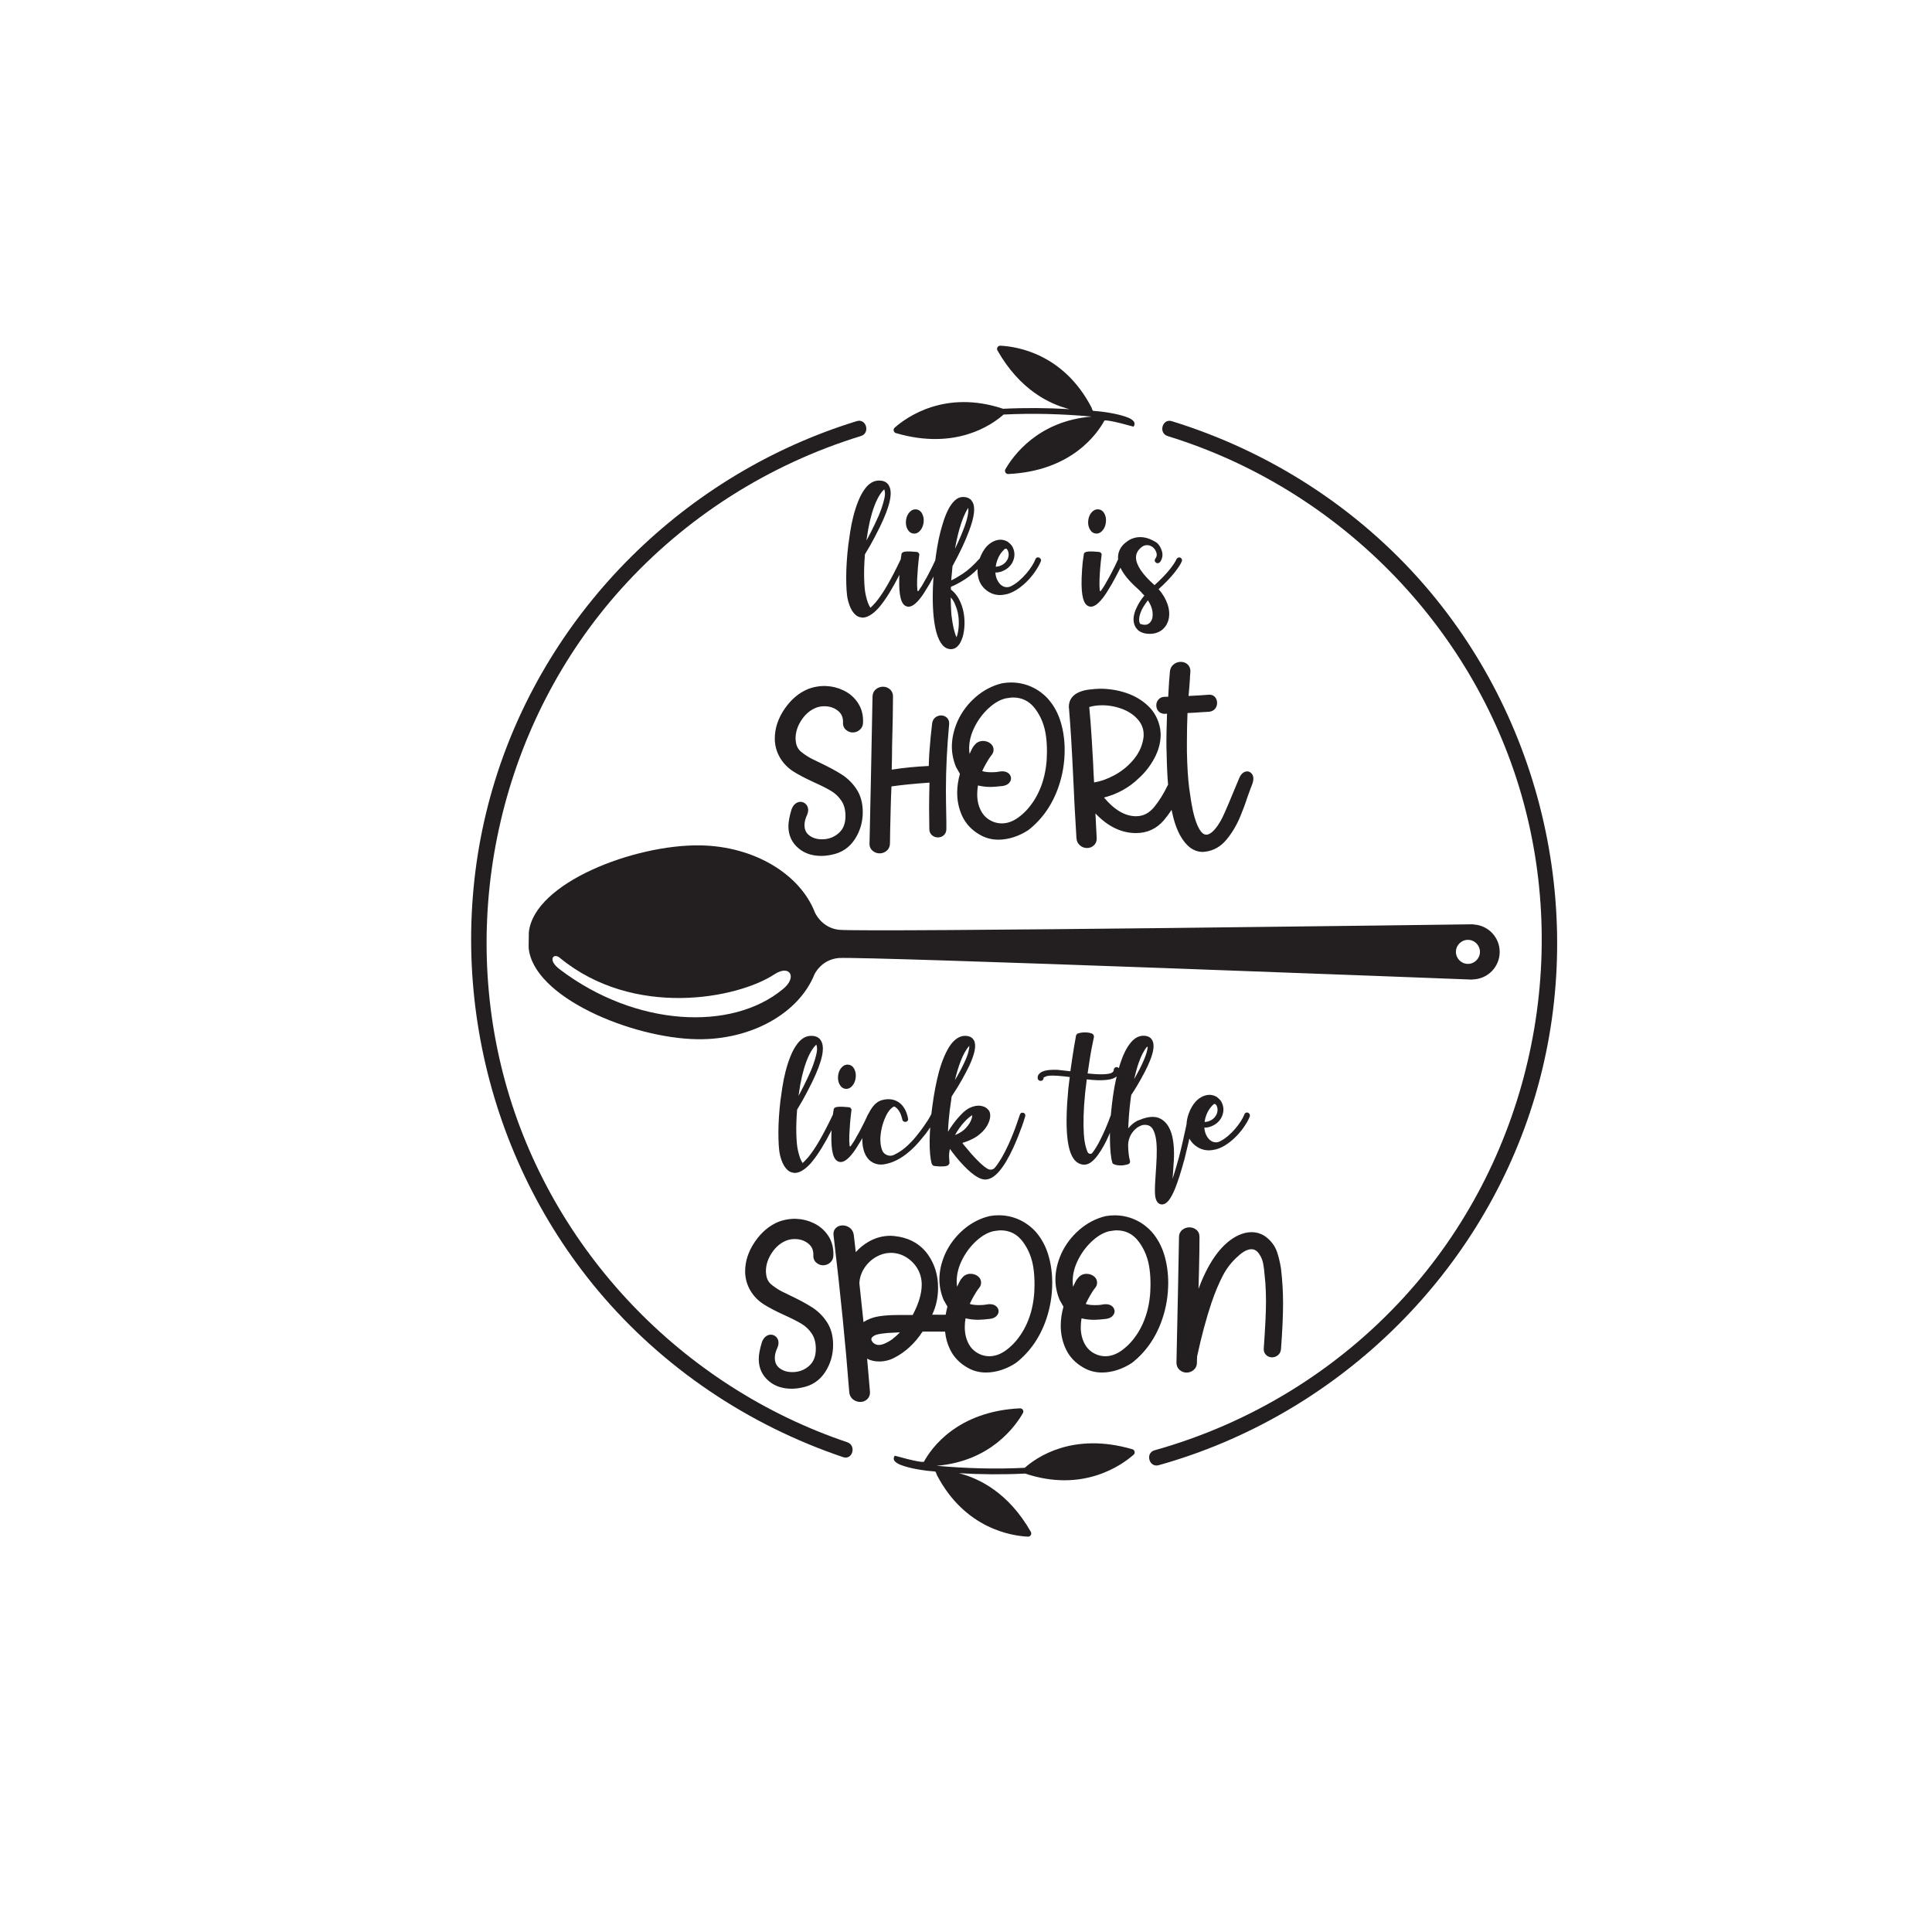 <?xml version="1.0" encoding="utf-8"?>
<!-- Generator: Adobe Illustrator 21.0.0, SVG Export Plug-In . SVG Version: 6.00 Build 0)  -->
<svg version="1.1" id="Calque_1" xmlns="http://www.w3.org/2000/svg" xmlns:xlink="http://www.w3.org/1999/xlink" x="0px" y="0px"
	 viewBox="0 0 600 600" style="enable-background:new 0 0 600 600;" xml:space="preserve">
<style type="text/css">
	.st0{fill:#231F20;}
</style>
<path class="st0" d="M257.25,383.83c1.14,1.75,1.66,3.8,1.56,6.09c0,0.87-0.36,1.65-1.03,2.22c-1.24,1.05-3.02,1.1-4.28-0.02
	c-0.66-0.59-0.98-1.39-0.9-2.33c0.04-1.53-0.48-2.73-1.59-3.6c-1.19-0.94-2.56-1.39-4.21-1.39c-0.92,0-1.76,0.15-2.5,0.43
	c-1.8,0.69-3.34,1.97-4.57,3.81c-1.24,1.85-1.87,3.79-1.87,5.77c0,0.14,0.02,0.49,0.13,1.29c0.2,1.22,0.75,2.18,1.7,2.93
	c1.08,0.86,2.18,1.57,3.26,2.11c1.13,0.56,1.86,0.92,2.16,1.05c2.97,1.41,5.35,2.69,7.12,3.83c1.85,1.19,3.41,2.75,4.62,4.62
	c1.25,1.92,1.88,4.29,1.88,7.05c0,3.09-0.84,5.93-2.49,8.45c-1.7,2.58-4.09,4.18-7.12,4.76c-1.13,0.25-2.24,0.38-3.26,0.38
	c-2.8,0-5.16-0.77-7-2.3c-2.14-1.76-3.22-4.09-3.22-6.92c0-1.35,0.32-3.06,0.97-5.22c0.27-0.74,0.63-1.29,1.09-1.69
	c1.09-0.94,2.46-0.84,3.36,0.05c0.47,0.47,0.72,1.11,0.72,1.85c0,0.41-0.09,0.85-0.28,1.35c-0.59,1.23-0.87,2.31-0.87,3.29
	c0,1.4,0.48,2.45,1.47,3.21c1.07,0.82,2.37,1.22,3.97,1.22c2.01,0,3.7-0.62,5.17-1.9c1.43-1.24,2.12-2.98,2.12-5.32
	c0-1.89-0.41-3.47-1.23-4.7c-0.84-1.27-1.9-2.3-3.15-3.05c-1.34-0.81-3.18-1.74-5.47-2.77c-2.66-1.21-4.8-2.34-6.39-3.36
	c-1.67-1.08-3.04-2.48-4.06-4.18c-1.1-1.88-1.65-3.9-1.65-6.02c0-3.15,1.02-6.23,3.03-9.18c2.01-2.94,4.47-5.02,7.31-6.19
	c3.72-1.4,7.64-1.2,10.97,0.42C254.61,380.78,256.13,382.11,257.25,383.83z M325.56,389.73c0.81,2.7,1.22,5.61,1.22,8.65
	c0,3.9-0.62,7.69-1.84,11.26c-1.91,5.64-5.08,10.22-9.41,13.61c-1.42,0.95-2.92,1.67-4.52,2.2c-1.62,0.53-3.24,0.8-4.81,0.8
	c-2.18,0-4.18-0.56-5.96-1.65c-2.34-1.37-4.09-3.23-5.2-5.53c-0.83-1.71-1.34-3.56-1.54-5.52c-1.29-0.02-2.82-0.02-4.6-0.02h-2.38
	c-2.37,3.62-5.31,6.35-8.74,8.11c-1.46,0.78-3.06,1.18-4.75,1.18c-1.39,0-2.64-0.29-3.74-0.87l0.17,1.92
	c0.29,3.53,0.52,6.28,0.71,8.28c0.09,1.24-0.41,1.98-0.85,2.39c-0.6,0.56-1.32,0.84-2.15,0.84c-0.85,0-1.61-0.27-2.27-0.79
	c-0.69-0.55-1.09-1.34-1.16-2.28c-1.09-14.27-2.72-30.61-4.86-48.56c-0.17-1.21,0.27-1.96,0.68-2.36c0.54-0.54,1.27-0.83,2.1-0.83
	c0.84,0,1.59,0.25,2.24,0.74c0.69,0.52,1.11,1.26,1.25,2.19c0.25,2.23,0.45,4.01,0.62,5.36c1.12-1.24,2.41-2.3,3.85-3.15
	c2.17-1.28,4.52-1.92,6.98-1.92c0.58,0,1.45,0.1,2.67,0.3c3.84,0.72,6.85,2.6,8.95,5.59c2.06,2.95,3.11,6.37,3.11,10.19
	c0,3.07-0.61,5.9-1.83,8.43h0.68c1.34,0,2.51,0.01,3.51,0.02c0.14-0.83,0.32-1.68,0.55-2.53l-1.21-2.12
	c-0.85-2.11-1.29-4.23-1.29-6.31c0-2.61,0.61-5.29,1.8-7.98c1.3-2.84,3.19-5.35,5.62-7.46c2.45-2.12,5.21-3.55,8.22-4.26
	c0.97-0.16,1.87-0.24,2.73-0.24c2.23,0,4.36,0.45,6.34,1.34c1.98,0.89,3.72,2.16,5.19,3.78
	C323.43,384.58,324.74,386.99,325.56,389.73z M299.62,412.18c0,2.05,0.46,3.88,1.36,5.43c0.89,1.52,2.19,2.57,3.98,3.21
	c0.73,0.24,1.52,0.37,2.31,0.37c1.73,0,3.45-0.62,5.13-1.84c1.75-1.28,3.28-2.89,4.55-4.79c2.88-4.29,4.33-9.54,4.33-15.6
	c0-1.71-0.09-3.3-0.28-4.73c-0.41-3.29-1.54-6.19-3.38-8.64c-1.77-2.35-4.03-3.5-6.92-3.5c-0.25,0-0.84,0.05-2.2,0.27
	c-1.72,0.38-3.51,1.39-5.28,3c-1.81,1.65-3.3,3.63-4.43,5.89c-1.12,2.23-1.68,4.46-1.68,6.63c0,0.61,0.04,1.18,0.13,1.73
	c0.1-0.21,0.23-0.48,0.39-0.83c0.42-0.92,0.79-1.54,1.16-1.92c0.66-0.83,1.56-1.27,2.61-1.27c0.83,0,1.57,0.23,2.2,0.69
	c0.9,0.66,1.09,1.47,1.09,2.02c0,0.61-0.2,1.18-0.59,1.64c-0.57,0.7-1.17,1.63-1.79,2.74c-0.45,0.81-0.83,1.56-1.15,2.25
	c0.5,0.19,1.37,0.38,2.88,0.38c0.96,0,1.76-0.06,2.4-0.19c0.24-0.07,0.55-0.1,0.96-0.1c0.75,0,1.37,0.19,1.86,0.56
	c0.71,0.55,0.86,1.2,0.86,1.65c0,0.4-0.13,0.99-0.75,1.56c-0.43,0.39-1.03,0.66-1.8,0.78c-1.72,0.2-2.92,0.3-3.74,0.3
	c-1.4,0-2.74-0.15-3.97-0.46C299.7,410.32,299.62,411.24,299.62,412.18z M270.6,415.9c0,0.26,0.11,0.53,0.34,0.83
	c0.25,0.33,0.57,0.58,0.98,0.75c0.3,0.15,0.63,0.21,1.05,0.21c0.68,0,1.93-0.29,4.02-1.69c0.9-0.7,1.74-1.45,2.5-2.23
	c-1.62,0.07-2.92,0.13-3.88,0.2c-0.27,0.04-0.81,0.1-1.54,0.18c-0.65,0.06-1.24,0.17-1.75,0.32c-0.46,0.13-0.83,0.31-1.11,0.52
	C270.67,415.36,270.6,415.67,270.6,415.9z M272.91,408.8c1.69-0.27,3.71-0.41,5.98-0.41h4.55c1.87-3.49,2.81-6.66,2.81-9.44
	c0-1.9-0.49-3.64-1.46-5.19c-0.97-1.55-2.3-2.78-3.94-3.65c-2.85-1.47-6.04-1.33-8.76,0.23c-1.48,0.85-2.71,2.01-3.66,3.47
	c-0.93,1.42-1.45,2.99-1.55,4.68c0.47,4.35,0.8,7.44,0.99,9.29l0.29,2.81C269.56,409.68,271.15,409.08,272.91,408.8z M361.58,389.73
	c0.81,2.7,1.22,5.61,1.22,8.65c0,3.9-0.62,7.69-1.84,11.26c-1.91,5.64-5.08,10.22-9.41,13.61c-1.42,0.95-2.92,1.67-4.52,2.2
	c-1.62,0.53-3.24,0.8-4.81,0.8c-2.18,0-4.18-0.56-5.96-1.65c-2.34-1.37-4.09-3.23-5.2-5.53c-1.08-2.25-1.64-4.74-1.64-7.4
	c0-1.87,0.29-3.84,0.85-5.87l-1.21-2.12c-0.86-2.11-1.29-4.24-1.29-6.31c0-2.61,0.61-5.29,1.8-7.98c1.3-2.84,3.18-5.35,5.62-7.46
	c2.45-2.12,5.21-3.55,8.22-4.26c0.97-0.16,1.87-0.24,2.73-0.24c2.23,0,4.36,0.45,6.34,1.34c1.98,0.89,3.72,2.16,5.19,3.78
	C359.45,384.58,360.76,386.99,361.58,389.73z M335.64,412.18c0,2.05,0.46,3.88,1.36,5.43c0.89,1.52,2.19,2.57,3.98,3.21
	c0.73,0.24,1.52,0.37,2.31,0.37c1.73,0,3.45-0.62,5.13-1.84c1.75-1.28,3.28-2.89,4.55-4.79c2.88-4.29,4.33-9.54,4.33-15.6
	c0-1.71-0.09-3.3-0.28-4.73c-0.41-3.29-1.54-6.19-3.38-8.64c-1.77-2.35-4.03-3.5-6.92-3.5c-0.25,0-0.84,0.05-2.2,0.27
	c-1.72,0.38-3.51,1.39-5.28,3c-1.81,1.65-3.3,3.63-4.43,5.89c-1.12,2.23-1.68,4.46-1.68,6.63c0,0.61,0.04,1.18,0.13,1.74
	c0.1-0.21,0.23-0.48,0.39-0.83c0.42-0.92,0.79-1.54,1.16-1.92c0.66-0.83,1.56-1.27,2.61-1.27c0.83,0,1.57,0.23,2.2,0.69
	c0.9,0.66,1.09,1.47,1.09,2.02c0,0.61-0.2,1.18-0.59,1.64c-0.57,0.7-1.17,1.63-1.79,2.74c-0.45,0.81-0.83,1.56-1.15,2.25
	c0.5,0.19,1.37,0.38,2.88,0.38c0.96,0,1.76-0.06,2.4-0.19c0.24-0.07,0.55-0.1,0.96-0.1c0.75,0,1.37,0.19,1.86,0.56
	c0.71,0.55,0.86,1.2,0.86,1.65c0,0.4-0.13,0.99-0.75,1.56c-0.43,0.39-1.03,0.66-1.8,0.78c-1.72,0.2-2.92,0.3-3.74,0.3
	c-1.4,0-2.74-0.15-3.97-0.46C335.73,410.32,335.64,411.24,335.64,412.18z M397.81,393.86c-0.34-2.05-0.77-3.79-1.26-5.17
	c-0.53-1.48-1.41-2.8-2.61-3.89c-1.47-1.42-3.27-2.14-5.34-2.14c-1.23,0-2.57,0.32-4,0.96c-4.84,2.29-8.91,7.62-12.09,15.85
	c-0.1,0.27-0.2,0.54-0.3,0.8c0.04-1.52,0.1-3.56,0.16-6.11c0.09-3.74,0.14-7.13,0.14-10.07c0-0.93-0.36-1.69-1.03-2.22
	c-1.22-0.95-3.01-0.95-4.27,0.04c-0.48,0.38-1.06,1.09-1.06,2.31c-0.14,8.51-0.41,21.62-0.79,38.97c0,0.9,0.34,1.68,0.98,2.25
	c0.62,0.55,1.34,0.83,2.17,0.83c0.81,0,1.55-0.27,2.18-0.81c0.68-0.57,1.03-1.35,1.03-2.27c0-0.84,0.02-1.51,0.06-1.99
	c1.36-6.29,2.87-11.89,4.46-16.62c1.12-3.28,2.32-6.13,3.55-8.47c1.2-2.29,2.75-4.27,4.63-5.92c1.56-1.48,2.99-2.23,4.24-2.23
	c0.95,0,1.71,0.47,2.4,1.5c0.58,0.83,0.99,1.79,1.2,2.84c0.23,1.15,0.42,2.68,0.56,4.55l0.14,1.4c0.14,1.96,0.21,3.99,0.21,6
	c0,3.19-0.24,8.12-0.71,14.72c0,0.75,0.27,1.4,0.79,1.88c0.97,0.9,2.5,0.92,3.59,0.05c0.57-0.45,0.9-1.08,0.98-1.85
	c0.43-5.67,0.65-10.48,0.65-14.3C398.47,401.15,398.25,397.5,397.81,393.86z"/>
<path class="st0" d="M260.7,336.71c-0.4-0.78-0.54-1.69-0.42-2.69c0.13-1,0.48-1.84,1.06-2.48c0.62-0.69,1.34-0.99,2.15-0.9
	c0.56,0.07,1.34,0.37,1.86,1.44c0.38,0.78,0.51,1.67,0.39,2.63c-0.12,1-0.48,1.84-1.05,2.5c-0.55,0.63-1.16,0.95-1.83,0.95
	c-0.09,0-0.18-0.01-0.27-0.02C261.77,338.05,261.14,337.57,260.7,336.71z M318.38,346.72c-0.34,1.14-0.68,2.17-1,3.06
	c-0.32,0.89-0.71,1.91-1.17,3.07c-0.44,1.12-0.94,2.3-1.48,3.5c-3.1,6.71-5.97,9.96-8.77,9.96c-1.94,0-4.52-1.85-7.9-5.65
	c-0.8-0.92-1.53-1.81-2.17-2.66c-0.33-0.44-0.63-0.84-0.89-1.2c-0.22,1.03-0.3,1.93-0.24,2.67c0.08,1.06,0.11,1.61,0.11,1.65v0.21
	l-0.14,0.15c-0.11,0.3-0.29,0.43-0.42,0.49c-0.39,0.15-0.75,0.23-1.1,0.25c-0.89,0.06-1.8,0.03-2.47-0.06
	c-0.36-0.05-0.57-0.08-0.63-0.08l-0.13-0.01l-0.12-0.07c-0.17-0.11-0.31-0.25-0.42-0.42l-0.06-0.13c-0.24-0.75-0.41-1.76-0.53-3.02
	c-0.11-1.23-0.16-2.66-0.14-4.24c0.02-1.28,0.08-2.66,0.17-4.09c-0.18,0.27-0.36,0.54-0.56,0.84c-0.51,0.76-1.12,1.56-1.82,2.36
	c-1.59,2-3.19,3.65-4.77,4.88c-2.08,1.66-4.16,2.73-6.19,3.2c-0.7,0.19-1.35,0.29-1.92,0.29c-1.16,0-2.19-0.32-3.06-0.94
	c-1.14-0.78-1.95-2.05-2.4-3.79c-0.28-1.06-0.39-2.24-0.35-3.51c-0.09,0.16-0.16,0.31-0.25,0.47c-0.61,1.03-1.17,1.94-1.68,2.74
	c-0.52,0.8-1.04,1.51-1.54,2.09c-1.24,1.45-2.31,2.15-3.26,2.15c-0.2,0-0.36-0.03-0.5-0.08c-1.78-0.45-2.53-3.23-2.38-8.75
	c0.02-0.36,0.04-0.71,0.06-1.07c-2.16,4.21-4.15,7.45-5.96,9.66c-0.42,0.54-0.86,1.02-1.29,1.43c-0.43,0.41-0.86,0.78-1.29,1.09
	c-1.09,0.76-2.04,1.11-2.9,1.11c-0.09,0-0.21-0.01-0.33-0.06c-0.7-0.06-1.28-0.31-1.78-0.74c-0.47-0.41-0.88-0.9-1.21-1.45
	c-0.32-0.54-0.58-1.1-0.78-1.68c-0.19-0.54-0.35-1.06-0.46-1.54c-0.2-0.83-0.33-1.83-0.41-3.09c-0.08-1.22-0.11-2.59-0.11-4.08
	c0-1.49,0.06-3.1,0.17-4.78c0.11-1.7,0.27-3.39,0.46-5.03c0.15-1.18,0.35-2.57,0.6-4.18c0.25-1.62,0.58-3.27,1-4.91
	c0.42-1.65,0.94-3.25,1.55-4.76c0.62-1.53,1.34-2.83,2.16-3.88c1.22-1.59,2.65-2.4,4.24-2.4c1.52,0,2.56,0.55,3.11,1.63
	c1.22,2.15,0.3,6.33-2.83,12.77c-0.53,1.06-1.05,2.08-1.56,3.07c-0.51,0.99-0.99,1.86-1.42,2.62c-0.44,0.76-0.82,1.4-1.14,1.93
	c-0.26,0.43-0.44,0.73-0.53,0.9c-0.22,2.76-0.3,5.28-0.24,7.48c0.06,2.22,0.21,3.92,0.47,5.05c0.4,1.89,0.9,3.25,1.49,4.05
	c0.2-0.17,0.4-0.37,0.6-0.58c0.34-0.36,0.69-0.74,1.07-1.15c1.13-1.35,2.36-3.17,3.64-5.4c1.27-2.21,2.64-4.86,4.08-7.88
	c0.07-0.49,0.14-1.01,0.24-1.57c-0.01-0.19,0.13-0.44,0.38-0.61c0.34-0.18,0.72-0.26,1.19-0.28c0.41-0.02,0.83-0.02,1.26,0
	c0.43,0.02,0.82,0.05,1.19,0.09c0.33,0.04,0.55,0.05,0.66,0.05c0.28,0,0.53,0.14,0.7,0.39c0.15,0.14,0.21,0.42,0.12,0.72
	c-0.17,1.41-0.31,2.72-0.4,3.82c-0.09,1.09-0.17,2.3-0.23,3.57c-0.06,1.25-0.03,2.42,0.08,3.49c0.01,0.08,0.03,0.13,0.16,0.17
	c0.09,0.03,0.11,0.03,0.18-0.07c0.3-0.41,0.59-0.84,0.89-1.31c0.29-0.45,0.61-1,0.94-1.63c0.5-0.84,0.96-1.67,1.38-2.49
	c0.43-0.82,0.81-1.56,1.13-2.22c0.32-0.66,0.67-1.4,1.04-2.22c0.03-0.05,0.07-0.07,0.1-0.11c0.38-0.77,0.8-1.48,1.28-2.13
	c0.88-1.18,1.91-1.93,3.08-2.22c1.9-0.48,3.57-0.27,4.97,0.63c0.62,0.41,1.14,0.91,1.55,1.49c0.4,0.56,0.71,1.13,0.91,1.67
	c0.19,0.52,0.33,0.98,0.42,1.37c0.08,0.36,0.1,0.52,0.12,0.6c0.07,0.26,0.01,0.46-0.06,0.59c-0.12,0.22-0.34,0.37-0.65,0.44
	l-0.12,0.01c-0.51,0-0.87-0.29-0.95-0.76c-0.14-0.58-0.29-1.12-0.46-1.54c-0.15-0.41-0.38-0.84-0.68-1.28
	c-0.28-0.42-0.65-0.78-1.09-1.08c-0.18-0.12-0.35-0.13-0.57-0.02c-0.99,0.63-1.86,1.79-2.53,3.42c-0.44,0.97-0.79,2.03-1.05,3.17
	c-0.26,1.15-0.41,2.28-0.44,3.33c0,1.31,0.16,2.44,0.48,3.32c0.26,0.86,0.78,1.42,1.58,1.74c0.8,0.32,1.57,0.28,2.35-0.14
	c1.55-0.77,2.94-1.75,4.16-2.92c1.24-1.18,2.29-2.36,3.14-3.5c0.64-0.8,1.22-1.56,1.72-2.28c0.51-0.73,0.95-1.38,1.32-1.94
	c0.39-0.65,0.75-1.28,1.04-1.87c0.01-0.03,0.04-0.04,0.05-0.07c0.09-0.79,0.18-1.58,0.3-2.38c0.53-4.03,1.24-7.71,2.1-10.92
	c1.03-3.59,2.25-6.38,3.64-8.31c1.35-1.79,2.85-2.7,4.48-2.7c1.05,0,1.87,0.33,2.42,0.97l0.07,0.11c0.09,0.11,0.16,0.21,0.22,0.33
	c0.8,1.48,0.32,4.06-1.46,7.91c-0.65,1.33-1.42,2.8-2.31,4.39c-0.88,1.58-1.93,3.28-3.12,5.06c-0.05,0.17-0.08,0.34-0.1,0.53
	c-0.02,0.26-0.05,0.51-0.09,0.75c-0.33,2.09-0.59,4.18-0.76,6.21c-0.1,1.23-0.18,2.41-0.23,3.55c0.45-0.76,0.96-1.54,1.54-2.33
	c1.1-1.5,2.21-2.78,3.32-3.8c0.68-0.6,1.33-1.05,1.94-1.33c0.61-0.29,1.15-0.46,1.66-0.55c0.56-0.12,1.14-0.14,1.69-0.06
	c0.98,0.13,1.75,0.51,2.28,1.13c0.39,0.34,0.64,0.9,0.69,1.62c0.04,0.65-0.08,1.38-0.37,2.16c-0.32,0.88-0.82,1.72-1.47,2.5
	c-0.65,0.77-1.43,1.47-2.33,2.1c-1.25,0.82-2.69,1.47-4.27,1.94c-0.06,0.02-0.09,0.05-0.12,0.13c-0.02,0.06-0.01,0.09,0.03,0.15
	c0.44,0.52,0.98,1.16,1.61,1.92c0.6,0.74,1.26,1.49,1.96,2.24c0.68,0.73,1.39,1.45,2.12,2.12c0.71,0.65,1.37,1.17,1.98,1.52
	c0.4,0.25,0.8,0.33,1.23,0.27c0.43-0.06,0.79-0.25,1.08-0.58c1.31-1.56,2.71-3.94,4.16-7.06c0.52-1.15,1.01-2.3,1.46-3.42
	c0.45-1.12,0.82-2.13,1.12-3c0.3-0.88,0.64-1.88,1.02-2.97c0.15-0.51,0.59-0.75,1.12-0.6l0.02,0.01
	C318.31,345.76,318.53,346.2,318.38,346.72z M301.9,346.32c-0.28,0.19-0.56,0.4-0.85,0.63c-0.34,0.27-0.7,0.59-1.06,0.95
	c-0.73,0.73-1.42,1.55-2.04,2.42c-0.5,0.71-0.96,1.45-1.37,2.2c1.45-0.59,2.57-1.32,3.36-2.18c0.99-1.08,1.62-2.12,1.86-3.09
	C301.94,346.74,301.93,346.46,301.9,346.32z M296.56,335.44c1.14-1.9,2.08-3.64,2.79-5.18c0.71-1.48,1.17-2.67,1.38-3.53
	c0.2-0.82,0.31-1.47,0.32-1.95c-1.01,1.08-1.95,2.76-2.79,4.99C297.64,331.4,297.07,333.3,296.56,335.44z M253.72,325.3
	c-0.05-0.36-0.12-0.65-0.2-0.89c-1.13,1.02-2.2,2.84-3.14,5.38c-0.48,1.29-0.92,2.79-1.31,4.44c-0.39,1.66-0.72,3.47-0.98,5.41l0,0
	c-0.03,0.22-0.06,0.44-0.09,0.66c0.16-0.29,0.34-0.61,0.51-0.94c0.67-1.25,1.35-2.6,2.02-4.02c0.89-1.83,1.58-3.42,2.04-4.73
	c0.46-1.31,0.79-2.42,0.97-3.3C253.73,326.46,253.79,325.79,253.72,325.3z M388.08,346.86c-0.33,0.82-0.85,1.77-1.53,2.79
	c-0.67,1.02-1.47,2.02-2.37,2.98c-0.91,0.96-1.92,1.84-3.02,2.61c-1.11,0.78-2.29,1.36-3.51,1.71l-0.14,0.02
	c-0.04,0.02-0.14,0.05-0.27,0.05c-0.59,0.15-1.2,0.23-1.82,0.23c-1.66,0-3.19-0.59-4.54-1.76c-0.63-0.55-1.13-1.19-1.51-1.91
	c-0.11,0.48-0.21,0.96-0.33,1.47c-0.37,1.63-0.76,3.25-1.16,4.82c-0.53,1.92-1.04,3.68-1.53,5.23c-0.49,1.55-0.97,2.91-1.43,4.05
	c-1.31,3.2-2.54,4.76-3.86,4.89l-0.22,0c-0.47,0-0.88-0.17-1.2-0.49c-0.63-0.63-0.95-1.72-0.97-3.35c-0.02-1.48,0.07-3.47,0.26-5.93
	c0.11-1.58,0.21-3.21,0.28-4.9c0.07-1.67,0.04-3.22-0.08-4.63c-0.13-1.37-0.41-2.57-0.84-3.55c-0.4-0.91-0.97-1.48-1.74-1.73
	c-0.95-0.26-1.86-0.15-2.77,0.36c-0.38,0.21-0.71,0.43-0.99,0.67c-0.85,0.71-1.48,1.57-1.9,2.56c-0.42,1-0.6,2.07-0.53,3.2
	c0.04,0.93,0.1,1.75,0.2,2.45c0.09,0.68,0.21,1.26,0.35,1.73c0.15,0.53-0.06,0.97-0.54,1.13l-0.16,0.03
	c-0.01,0.01-0.21,0.06-0.55,0.15c-0.7,0.19-1.58,0.25-2.62,0.13c-0.36-0.04-0.71-0.14-1.04-0.29c-0.23-0.04-0.39-0.17-0.47-0.33
	l-0.06-0.06l-0.06-0.26c-0.21-0.7-0.39-1.73-0.51-2.98c-0.11-1.22-0.18-2.64-0.2-4.2c-0.01-0.63,0-1.29,0.01-1.96
	c-0.13,0.29-0.25,0.57-0.38,0.88c-0.45,1.04-0.96,2.08-1.52,3.09c-0.55,1.01-1.15,1.97-1.79,2.85c-0.64,0.9-1.29,1.62-1.93,2.13
	c-0.76,0.64-1.56,0.96-2.35,0.96c-1.17,0-2.19-0.5-3.04-1.47c-2.42-2.89-3.05-10.1-1.93-22.04c0.08-0.73,0.16-1.44,0.26-2.14
	c0.07-0.53,0.14-1.05,0.2-1.57c-0.65-0.08-1.27-0.16-1.87-0.22c-0.75-0.07-1.42-0.13-2.02-0.17c-2.06-0.13-2.95,0-3.33,0.14
	c-0.63,0.23-0.85,0.38-0.92,0.44l-0.02,0.04c0.04,0.22-0.02,0.4-0.08,0.51c-0.12,0.22-0.34,0.37-0.65,0.45l-0.12,0.01
	c-0.45,0-0.76-0.22-0.92-0.59l-0.04-0.19v-0.37c0-0.33,0.15-0.67,0.46-1.03c0.83-0.96,2.7-1.37,5.72-1.25
	c0.68,0.08,1.36,0.15,2.1,0.23c0.59,0.06,1.22,0.13,1.87,0.22c0.2-1.4,0.39-2.73,0.58-3.98c0.21-1.4,0.4-2.62,0.57-3.65
	c0.17-1.04,0.37-2.17,0.6-3.38c-0.01-0.19,0.18-0.42,0.36-0.6l0.15-0.15h0.21c-0.01,0,0.09-0.04,0.24-0.09
	c0.27-0.09,0.59-0.15,0.98-0.19c0.38-0.04,0.83-0.05,1.34-0.03c0.54,0.02,1.1,0.14,1.68,0.34c0.43,0.25,0.62,0.58,0.62,0.98
	l-0.01,0.1c-0.26,1.24-0.5,2.4-0.7,3.47c-0.21,1.06-0.42,2.33-0.65,3.77c-0.2,1.3-0.41,2.66-0.61,4.09c0.75,0.08,1.5,0.15,2.24,0.19
	c0.89,0.06,1.72,0.08,2.47,0.06c0.74-0.02,1.4-0.08,1.95-0.19c0.49-0.1,0.88-0.27,1.15-0.5c0.18-0.19,0.29-0.39,0.29-0.59
	c0-0.44,0.25-0.78,0.68-0.93l0.16-0.03c0.33,0,0.59,0.13,0.75,0.35c0.95-3.29,2.06-5.8,3.32-7.45c1.26-1.74,2.71-2.63,4.3-2.63
	c1.41,0,2.37,0.52,2.83,1.54c0.63,1.3,0.38,3.34-0.78,6.22c-0.42,1.06-0.97,2.25-1.63,3.52c-0.67,1.28-1.46,2.71-2.36,4.23
	c-0.3,0.53-0.62,1.05-0.95,1.55c-0.3,0.46-0.59,0.9-0.87,1.32l-0.1,0.66c-0.04,0.24-0.08,0.5-0.11,0.76
	c-0.22,1.76-0.4,3.55-0.53,5.31c-0.09,1.23-0.16,2.46-0.21,3.65c0.84-0.99,1.69-1.72,2.55-2.18c0.17-0.14,0.48-0.29,0.85-0.38
	c1.73-0.76,3.34-1.09,4.69-0.98c0.9,0.04,1.81,0.38,2.68,1c1.85,1.37,2.97,3.91,3.32,7.54c0.15,1.52,0.18,3.14,0.09,4.83
	c-0.09,1.66-0.2,3.25-0.31,4.76c-0.04,0.37-0.07,0.72-0.1,1.08c0.09-0.27,0.19-0.55,0.28-0.84c0.5-1.55,1.08-3.53,1.72-5.89
	c0.41-1.61,0.8-3.2,1.15-4.76c0.36-1.56,0.67-2.95,0.93-4.18c0.09-0.41,0.18-0.84,0.27-1.29c0.05-1.08,0.28-2.18,0.67-3.28
	c0.52-1.45,1.24-2.7,2.13-3.72c0.69-0.74,1.45-1.29,2.28-1.66c0.85-0.37,1.69-0.52,2.48-0.44c0.64,0.09,1.22,0.28,1.73,0.57
	c0.1,0.05,0.23,0.15,0.38,0.31c0.4,0.29,0.79,0.69,1.09,1.16c0.8,1.4,0.91,2.87,0.33,4.41c-0.33,0.87-0.86,1.61-1.56,2.21
	c-0.69,0.59-1.51,1.03-2.44,1.31c-0.52,0.15-1.04,0.21-1.56,0.19c0.12,1.59,0.67,2.85,1.69,3.83l0.16,0.1
	c0.41,0.35,0.88,0.56,1.43,0.62c0.55,0.07,1.07-0.03,1.58-0.29c0.86-0.43,1.7-1,2.5-1.68c0.81-0.7,1.55-1.44,2.21-2.21
	c0.66-0.77,1.25-1.55,1.74-2.32c0.49-0.76,0.86-1.47,1.11-2.12c0.14-0.49,0.58-0.73,1.11-0.58l0.12,0.05
	C388.25,345.98,388.26,346.5,388.08,346.86z M374.36,348.43c0.23-0.02,0.46-0.06,0.69-0.12c1.37-0.38,2.3-1.17,2.85-2.43
	c0.33-0.93,0.3-1.79-0.1-2.59l-0.14-0.17c-0.14-0.22-0.27-0.27-0.38-0.28c-0.1-0.01-0.26-0.01-0.46,0.17l-0.42,0.42
	c-0.67,0.71-1.22,1.55-1.62,2.5c-0.34,0.81-0.57,1.65-0.68,2.51C374.19,348.44,374.27,348.44,374.36,348.43z M352.21,335.16
	c2.62-4.58,4.04-7.92,4.21-9.94c0.01-0.09,0.01-0.1-0.1-0.15l-0.01,0.02l-0.14,0.05c-0.94,1.12-1.79,2.78-2.54,4.93
	C353.11,331.55,352.64,333.26,352.21,335.16z M346.8,334.27c-0.02,0.02-0.03,0.04-0.06,0.06c-0.95,0.82-2.8,1.18-5.72,1.15
	c-1.09-0.03-2.26-0.13-3.51-0.28c-0.07,0.6-0.14,1.22-0.23,1.86c-0.11,0.8-0.21,1.6-0.28,2.38c-0.26,2.58-0.42,4.96-0.48,7.09
	c-0.06,2.12-0.03,4.05,0.08,5.72c0.07,1.21,0.22,2.31,0.44,3.26c0.22,0.94,0.47,1.73,0.76,2.33c0.15,0.29,0.37,0.44,0.71,0.48
	c0.34,0.04,0.56-0.06,0.76-0.33c0.74-0.96,1.46-2.12,2.14-3.44c0.69-1.34,1.31-2.64,1.85-3.88c0.52-1.19,1.1-2.66,1.71-4.34
	c0.09-1.01,0.19-2.02,0.31-3.04c0.22-1.99,0.5-3.91,0.82-5.71C346.31,336.43,346.55,335.33,346.8,334.27z"/>
<path class="st0" d="M457.82,287.12c-0.29-0.06-0.48-0.07-0.48-0.07s-188.79,2.54-196.85,1.7c-5.47-0.65-7.44-5.44-7.44-5.44
	c-4.61-11.8-18.77-20.52-35.64-20.77c-20.32-0.3-51.51,11.56-53.17,26.96c-0.02,0.17-0.08,4.53-0.07,4.73
	c1.24,15.43,32.04,28.2,52.34,28.51c17.06,0.26,31.6-8.22,36.4-20.08c0,0,2.01-4.6,7.5-5.13c8.08-0.59,196.68,6.69,196.68,6.69
	s0.19-0.01,0.48-0.06c4.49-0.19,8.1-3.85,8.17-8.4C465.81,291.21,462.31,287.45,457.82,287.12z M243.1,307.21
	c-15.92,13.18-45.73,11.62-69.09-6.04c-4.29-3.14-2.01-5.39-0.11-3.67c22.92,18.83,55.17,12.67,66.72,5.01
	C245.36,299.46,247.69,303.54,243.1,307.21z M455.82,299.34c-2.06-0.03-3.7-1.73-3.67-3.79c0.03-2.06,1.73-3.7,3.79-3.67
	c2.06,0.03,3.7,1.73,3.67,3.79C459.57,297.73,457.88,299.38,455.82,299.34z"/>
<path class="st0" d="M266.47,218.35c1.14,1.75,1.66,3.8,1.55,6.1c0,0.87-0.36,1.65-1.03,2.22v0c-1.24,1.05-3.02,1.1-4.28-0.02
	c-0.66-0.59-0.98-1.39-0.9-2.33c0.04-1.53-0.48-2.73-1.59-3.6c-1.19-0.94-2.56-1.39-4.21-1.39c-0.92,0-1.76,0.15-2.5,0.43
	c-1.8,0.69-3.34,1.97-4.57,3.81c-1.24,1.85-1.87,3.79-1.87,5.77c0,0.14,0.02,0.49,0.13,1.29c0.2,1.22,0.75,2.18,1.7,2.93
	c1.08,0.86,2.18,1.57,3.26,2.11c1.13,0.56,1.85,0.92,2.16,1.05c2.97,1.41,5.35,2.69,7.12,3.83c1.85,1.19,3.41,2.75,4.62,4.62
	c1.25,1.92,1.88,4.29,1.88,7.05c0,3.09-0.84,5.93-2.49,8.45c-1.7,2.58-4.09,4.18-7.12,4.76c-1.13,0.25-2.24,0.38-3.26,0.38
	c-2.8,0-5.16-0.77-7-2.3c-2.14-1.76-3.22-4.09-3.22-6.92c0-1.35,0.32-3.06,0.97-5.22c0.27-0.74,0.63-1.29,1.09-1.69
	c1.09-0.94,2.46-0.84,3.36,0.05c0.47,0.47,0.72,1.11,0.72,1.85c0,0.41-0.09,0.85-0.28,1.35c-0.59,1.23-0.87,2.31-0.87,3.29
	c0,1.4,0.48,2.45,1.47,3.21c1.07,0.82,2.37,1.22,3.97,1.22c2.01,0,3.7-0.62,5.17-1.9c1.43-1.24,2.12-2.98,2.12-5.32
	c0-1.89-0.41-3.47-1.23-4.7c-0.84-1.27-1.9-2.3-3.15-3.05c-1.34-0.81-3.18-1.74-5.47-2.77c-2.65-1.21-4.8-2.34-6.39-3.36
	c-1.67-1.08-3.04-2.49-4.06-4.18c-1.1-1.88-1.65-3.9-1.65-6.02c0-3.15,1.02-6.23,3.03-9.18c2.01-2.94,4.47-5.02,7.31-6.19
	c3.72-1.4,7.64-1.2,10.97,0.42C263.84,215.29,265.35,216.63,266.47,218.35z M294.05,222.87c-0.97-0.9-2.5-0.92-3.59-0.05
	c-0.57,0.46-0.91,1.12-0.98,1.89l-0.43,3.88c-0.14,1.53-0.28,3.04-0.39,4.52c-0.1,1.29-0.18,2.89-0.23,4.77
	c-4.04,0.19-7.9,0.57-11.5,1.14c0.08-3.07,0.11-5.36,0.11-6.94c0.19-7.14,0.29-12.46,0.29-15.82c0-0.91-0.35-1.69-1-2.23
	c-1.22-1.02-3.05-1.03-4.32,0.04c-0.68,0.57-1.04,1.38-1.04,2.32c-0.38,20.14-0.69,35.44-0.93,45.41c-0.09,1.25,0.47,2,0.96,2.41
	c0.64,0.54,1.37,0.81,2.18,0.81c0.81,0,1.54-0.27,2.18-0.81c0.68-0.57,1.03-1.38,1.03-2.32l0.07-4.56c0.05-1.53,0.09-3.46,0.14-5.8
	c0.04-2.08,0.13-4.53,0.25-7.3c3.02-0.44,7-0.84,11.81-1.18c-0.08,3.49-0.12,6.17-0.12,7.97l0.07,6.42c0,1.03,0.46,1.64,0.85,1.97
	c1.07,0.92,2.71,0.85,3.65-0.02c0.36-0.33,0.79-0.94,0.79-1.95v-2.31c-0.1-4.88-0.14-8.2-0.14-9.84c0-6.38,0.34-13.23,1-20.35
	C294.85,223.86,294.42,223.22,294.05,222.87z M329.42,224.25c0.81,2.7,1.22,5.61,1.22,8.65c0,3.9-0.62,7.69-1.84,11.26
	c-1.91,5.64-5.08,10.22-9.41,13.61c-1.42,0.95-2.92,1.67-4.52,2.2c-1.62,0.53-3.24,0.8-4.81,0.8c-2.18,0-4.19-0.56-5.96-1.65
	c-2.34-1.37-4.09-3.23-5.2-5.53c-1.08-2.25-1.64-4.74-1.64-7.4c0-1.87,0.29-3.84,0.85-5.87l-1.21-2.12
	c-0.86-2.11-1.29-4.24-1.29-6.31c0-2.61,0.61-5.29,1.8-7.98c1.3-2.84,3.18-5.35,5.62-7.46c2.45-2.12,5.21-3.55,8.22-4.26
	c0.97-0.16,1.87-0.24,2.73-0.24c2.23,0,4.36,0.45,6.34,1.34c1.97,0.89,3.72,2.16,5.19,3.78C327.29,219.1,328.6,221.51,329.42,224.25
	L329.42,224.25z M303.48,246.7c0,2.05,0.46,3.88,1.36,5.43c0.89,1.52,2.19,2.57,3.98,3.21c0.73,0.24,1.51,0.37,2.31,0.37
	c1.73,0,3.45-0.62,5.13-1.84c1.75-1.28,3.28-2.89,4.55-4.79c2.88-4.29,4.33-9.54,4.33-15.6c0-1.71-0.09-3.3-0.28-4.73
	c-0.41-3.29-1.54-6.2-3.38-8.64c-1.77-2.35-4.04-3.5-6.92-3.5c-0.25,0-0.84,0.05-2.19,0.27c-1.72,0.38-3.51,1.39-5.28,3
	c-1.81,1.65-3.3,3.63-4.43,5.89c-1.12,2.23-1.68,4.46-1.68,6.63c0,0.61,0.04,1.18,0.13,1.73c0.1-0.21,0.23-0.48,0.39-0.83
	c0.42-0.92,0.79-1.54,1.16-1.92c0.66-0.83,1.56-1.27,2.61-1.27c0.83,0,1.57,0.23,2.2,0.69c0.9,0.66,1.09,1.46,1.09,2.02
	c0,0.62-0.2,1.17-0.59,1.64c-0.57,0.7-1.17,1.63-1.79,2.74c-0.45,0.81-0.83,1.56-1.15,2.25c0.5,0.19,1.37,0.38,2.88,0.38
	c0.96,0,1.76-0.06,2.4-0.19c0.24-0.07,0.55-0.1,0.96-0.1c0.75,0,1.37,0.19,1.86,0.56c0.71,0.54,0.85,1.2,0.85,1.65
	c0,0.4-0.13,0.99-0.75,1.56c-0.43,0.39-1.03,0.66-1.8,0.78c-1.72,0.2-2.92,0.3-3.74,0.3c-1.4,0-2.74-0.15-3.97-0.46
	C303.56,244.84,303.48,245.76,303.48,246.7z M389.25,241.84c0,0.44-0.09,0.92-0.27,1.46c-0.25,0.61-0.79,2.05-1.65,4.45
	c-0.57,1.8-1.3,3.77-2.16,5.84c-1.13,2.7-2.57,5.11-4.26,7.15c-1.8,2.17-4,3.43-6.54,3.75l-0.82,0.08c0,0-0.01,0-0.01,0
	c-2.8,0-5.13-1.72-7.03-5.12c-1.11-1.99-2.01-4.65-2.67-7.94c-0.77,1.18-1.56,2.25-2.38,3.21c-2.26,2.65-5.18,4-8.66,4
	c-4.54,0-8.77-2.05-12.6-6.1c0.14,3.19,0.27,5.72,0.38,7.54c0.08,1.21-0.41,1.95-0.85,2.36c-0.59,0.56-1.32,0.84-2.15,0.84
	c-0.81,0-1.55-0.27-2.18-0.81c-0.66-0.56-1.04-1.32-1.1-2.27c-0.19-2.92-0.38-6.18-0.57-9.81c-0.19-3.61-0.31-6.16-0.36-7.6
	c-0.47-10.02-0.93-17.63-1.36-22.6l-0.07-0.7c0-2.09,1.04-4.62,5.99-5.38c1.61-0.2,2.82-0.3,3.73-0.3c2.76,0,5.48,0.44,8.07,1.3
	c2.63,0.88,4.93,2.24,6.84,4.05c1.96,1.86,3.21,4.23,3.73,7.05c0.11,0.87,0.16,1.45,0.16,1.82c0,2.49-0.67,4.98-1.98,7.41
	c-1.29,2.38-2.92,4.47-4.86,6.2c-2.97,2.88-6.59,4.89-10.76,5.96c3.21,3.85,6.55,5.81,9.95,5.81c2.23,0,4.09-0.96,5.69-2.92
	c1.53-1.88,2.96-4.21,4.26-6.9c-0.22-2.38-0.37-5.65-0.45-9.74c-0.05-0.85-0.07-2.19-0.07-3.95c0-1.4,0.05-3.49,0.14-6.39l0.05-1.95
	c-0.27,0.01-0.45,0.03-0.57,0.04l-0.12,0.01c-1.01,0-1.62-0.43-1.95-0.79c-0.45-0.49-0.69-1.13-0.69-1.86
	c0-0.67,0.22-1.27,0.67-1.79c0.34-0.39,0.95-0.85,1.98-0.85c0.4,0,0.75,0,1.05-0.01c0.17-3.45,0.35-6.08,0.53-7.81
	c0.06-0.91,0.46-1.7,1.16-2.25c1.37-1.1,3.32-1.01,4.4,0.07c0.41,0.41,0.88,1.15,0.79,2.35c-0.09,0.94-0.14,1.65-0.14,2.15
	c-0.15,2.22-0.29,3.94-0.43,5.24c2.1-0.09,4.19-0.22,6.22-0.38c1.07-0.09,1.69,0.35,2.02,0.74c0.42,0.5,0.63,1.11,0.63,1.83
	c0,0.65-0.2,1.25-0.61,1.76c-0.3,0.39-0.87,0.86-1.88,0.95l-2.46,0.15c-0.97,0.08-2.4,0.17-4.24,0.25
	c-0.12,2.96-0.18,5.91-0.18,8.76v3.29c0.09,4.55,0.33,8.37,0.71,11.31c0.33,2.53,0.73,4.96,1.2,7.21c1.08,4.64,2.54,7.21,4.1,7.21
	c0.71,0,1.49-0.44,2.32-1.3c0.95-1,1.87-2.37,2.72-4.08c0.8-1.64,2.52-5.68,5.12-12.01c0.73-1.87,1.8-2.26,2.57-2.26
	c0.38,0,0.94,0.13,1.42,0.73C389.08,240.71,389.25,241.23,389.25,241.84z M355.16,228.72c0.12-1.91-0.39-3.56-1.57-5.02
	c-1.22-1.5-2.86-2.66-4.88-3.45c-2.07-0.81-4.23-1.22-6.43-1.22c-1.47,0-2.81,0.18-4,0.55c0.3,3.13,0.56,6.53,0.78,10.12
	c0.24,3.92,0.38,6.4,0.43,7.45c0.04,1.42,0.14,3.37,0.29,5.84c2.14-0.36,4.28-1.13,6.38-2.28c2.44-1.33,4.51-3.07,6.16-5.17
	C353.95,233.48,354.9,231.19,355.16,228.72z"/>
<path class="st0" d="M281.79,164.27c-0.4-0.78-0.54-1.69-0.42-2.69c0.13-1,0.48-1.84,1.06-2.48c0.62-0.69,1.34-0.99,2.15-0.9
	c0.56,0.07,1.34,0.37,1.86,1.44c0.38,0.78,0.51,1.67,0.39,2.63c-0.13,1-0.48,1.84-1.05,2.5c-0.55,0.63-1.16,0.95-1.83,0.95
	c-0.09,0-0.18-0.01-0.27-0.02C282.86,165.6,282.23,165.12,281.79,164.27z M323.2,174.41c-0.33,0.82-0.85,1.77-1.53,2.79
	c-0.67,1.02-1.47,2.02-2.37,2.98c-0.91,0.96-1.92,1.84-3.02,2.61c-1.11,0.78-2.29,1.36-3.51,1.71l-0.14,0.02
	c-0.04,0.03-0.14,0.05-0.27,0.05c-0.59,0.15-1.2,0.23-1.82,0.23c-1.66,0-3.19-0.59-4.54-1.76c-1.48-1.29-2.29-3.07-2.41-5.27
	c-0.02-0.35-0.02-0.7,0-1.05c-1.33,1.31-2.63,2.38-3.87,3.17c-1.69,1.08-3.17,1.86-4.39,2.34c-0.01,0.14-0.02,0.27-0.02,0.4v0.45
	c1.02,0.78,1.85,1.77,2.49,2.96c0.66,1.25,1.13,2.58,1.41,3.96c0.27,1.37,0.38,2.76,0.32,4.13c-0.06,1.37-0.25,2.6-0.56,3.66
	c-0.33,0.98-0.68,1.74-1.08,2.34l-0.18,0.19c-0.62,0.83-1.44,1.28-2.39,1.28c-2.01,0-3.53-1.74-4.5-5.17
	c-0.76-2.75-1.15-6.47-1.15-11.05c0-1.7,0.06-3.45,0.17-5.21c0.02-0.37,0.06-0.75,0.09-1.12c-0.41,0.78-0.84,1.58-1.3,2.39
	c-0.61,1.03-1.17,1.94-1.68,2.74c-0.52,0.81-1.04,1.51-1.54,2.09c-1.24,1.45-2.31,2.15-3.26,2.15c-0.2,0-0.36-0.03-0.5-0.08
	c-1.78-0.45-2.53-3.23-2.38-8.75c0.02-0.36,0.04-0.71,0.06-1.07c-2.16,4.21-4.15,7.45-5.96,9.66c-0.42,0.54-0.86,1.02-1.29,1.43
	c-0.43,0.41-0.87,0.78-1.3,1.09c-1.09,0.76-2.04,1.11-2.9,1.11c-0.09,0-0.21-0.01-0.33-0.06c-0.7-0.06-1.28-0.31-1.78-0.74
	c-0.47-0.41-0.88-0.9-1.21-1.45c-0.32-0.54-0.58-1.1-0.78-1.68c-0.19-0.55-0.35-1.06-0.46-1.54c-0.2-0.83-0.33-1.83-0.41-3.09
	c-0.08-1.22-0.11-2.59-0.11-4.07c0-1.49,0.06-3.1,0.17-4.78c0.11-1.7,0.27-3.39,0.46-5.03c0.15-1.18,0.35-2.57,0.6-4.18
	c0.25-1.61,0.58-3.27,1-4.91c0.42-1.65,0.94-3.26,1.55-4.76c0.62-1.52,1.34-2.83,2.16-3.88c1.22-1.59,2.65-2.4,4.24-2.4
	c1.52,0,2.56,0.55,3.11,1.63c1.22,2.15,0.3,6.33-2.83,12.77c-0.53,1.06-1.05,2.08-1.56,3.07c-0.51,0.99-0.99,1.86-1.42,2.62
	c-0.44,0.76-0.82,1.4-1.14,1.93c-0.26,0.43-0.44,0.73-0.53,0.9c-0.22,2.76-0.3,5.27-0.24,7.48c0.06,2.22,0.21,3.92,0.47,5.05
	c0.4,1.89,0.9,3.25,1.49,4.05c0.2-0.18,0.4-0.37,0.6-0.58c0.34-0.36,0.69-0.74,1.07-1.15c1.13-1.35,2.36-3.17,3.64-5.4
	c1.27-2.21,2.64-4.86,4.08-7.88c0.07-0.49,0.14-1.01,0.24-1.57c-0.01-0.19,0.13-0.44,0.38-0.61c0.35-0.18,0.72-0.26,1.19-0.28
	c0.41-0.02,0.83-0.02,1.26,0c0.43,0.02,0.82,0.05,1.19,0.09c0.33,0.04,0.55,0.05,0.66,0.05c0.28,0,0.53,0.14,0.7,0.39
	c0.15,0.14,0.21,0.42,0.12,0.72c-0.17,1.41-0.31,2.72-0.4,3.82c-0.09,1.09-0.17,2.29-0.23,3.57c-0.06,1.25-0.03,2.43,0.08,3.49
	c0.01,0.08,0.03,0.13,0.16,0.17c0.09,0.03,0.11,0.03,0.18-0.07c0.3-0.41,0.59-0.84,0.89-1.31c0.29-0.46,0.61-1.01,0.94-1.63
	c0.5-0.84,0.96-1.67,1.38-2.49c0.43-0.82,0.81-1.56,1.13-2.22c0.27-0.55,0.56-1.18,0.87-1.85c0.18-1.41,0.38-2.8,0.61-4.15
	c0.28-1.67,0.62-3.26,1-4.73c0.31-1.18,0.67-2.41,1.08-3.65c0.42-1.26,0.91-2.42,1.45-3.44c0.55-1.04,1.19-1.91,1.91-2.59
	c0.77-0.73,1.63-1.1,2.55-1.1c1.17,0,2.06,0.37,2.65,1.09l0.06,0.1c0.09,0.11,0.16,0.21,0.22,0.33c0.98,1.63,0.64,4.61-1.05,9.06
	c-1.13,3.08-2.85,6.75-5.13,10.89c-0.03,0.26-0.05,0.53-0.07,0.81c-0.02,0.33-0.05,0.67-0.09,1.02c-0.08,0.6-0.13,1.17-0.17,1.73
	l-0.06,0.87c1.02-0.48,2.2-1.16,3.53-2.03c1.65-1.08,3.45-2.7,5.33-4.81c0.52-1.43,1.23-2.66,2.11-3.67
	c0.69-0.74,1.45-1.29,2.28-1.66c0.85-0.37,1.69-0.52,2.48-0.44c0.64,0.09,1.22,0.28,1.73,0.57c0.1,0.05,0.23,0.15,0.38,0.31
	c0.4,0.29,0.79,0.69,1.09,1.16c0.8,1.4,0.91,2.87,0.33,4.41c-0.33,0.87-0.86,1.61-1.56,2.21c-0.69,0.59-1.51,1.03-2.44,1.31
	c-0.52,0.15-1.03,0.22-1.56,0.19c0.12,1.59,0.67,2.85,1.69,3.83l0.16,0.1c0.42,0.35,0.88,0.56,1.43,0.62
	c0.55,0.07,1.07-0.03,1.58-0.29c0.87-0.43,1.71-1,2.5-1.68c0.81-0.7,1.55-1.44,2.21-2.21c0.66-0.77,1.25-1.55,1.74-2.32
	c0.49-0.76,0.86-1.47,1.11-2.12c0.14-0.49,0.58-0.73,1.11-0.58l0.11,0.05C323.27,173.47,323.44,173.95,323.2,174.41z M309.49,175.98
	c0.23-0.02,0.46-0.06,0.69-0.12c1.37-0.38,2.3-1.17,2.85-2.43c0.33-0.93,0.3-1.79-0.1-2.59l-0.14-0.17
	c-0.14-0.22-0.27-0.27-0.38-0.28c-0.1-0.01-0.26-0.01-0.46,0.17l-0.42,0.42c-0.67,0.71-1.22,1.55-1.62,2.5
	c-0.34,0.81-0.57,1.65-0.68,2.51C309.31,175.99,309.4,175.99,309.49,175.98z M297.05,197.91c0.08-0.2,0.16-0.42,0.23-0.63
	c0.28-1.03,0.45-2.19,0.48-3.42c0.04-1.24-0.07-2.47-0.33-3.67c-0.18-0.83-0.5-1.77-0.96-2.82c-0.29-0.67-0.7-1.29-1.21-1.84
	c0.01,0.78,0.02,1.54,0.05,2.28c0.04,1.09,0.09,2.14,0.17,3.15C295.82,194.02,296.35,196.36,297.05,197.91z M299.27,164.28
	c0.63-1.66,1.05-3.03,1.25-4.07c0.2-1.01,0.26-1.83,0.19-2.42c-0.02-0.03-0.03-0.02-0.07,0.03c-0.96,1.42-1.89,3.68-2.74,6.67
	c-0.5,1.81-0.95,3.8-1.32,5.94c0.34-0.69,0.65-1.36,0.95-2.01C298.2,166.95,298.79,165.56,299.27,164.28z M274.81,152.85
	c-0.05-0.36-0.12-0.65-0.2-0.89c-1.13,1.02-2.2,2.84-3.14,5.38c-0.48,1.29-0.92,2.79-1.31,4.44c-0.39,1.65-0.72,3.48-0.98,5.41l0,0
	c-0.03,0.22-0.06,0.44-0.09,0.66c0.16-0.3,0.34-0.61,0.51-0.94c0.67-1.25,1.35-2.6,2.02-4.02c0.89-1.82,1.58-3.41,2.04-4.73
	c0.46-1.31,0.79-2.42,0.97-3.3C274.83,154.01,274.88,153.34,274.81,152.85z M340.29,165.69c0.09,0.01,0.18,0.02,0.27,0.02
	c0.67,0,1.29-0.32,1.83-0.95c0.57-0.66,0.93-1.5,1.05-2.5c0.12-0.96-0.01-1.85-0.39-2.63c-0.52-1.07-1.3-1.37-1.86-1.44
	c-0.8-0.09-1.53,0.21-2.16,0.9c-0.58,0.64-0.93,1.47-1.06,2.48c-0.13,1,0.02,1.91,0.42,2.69
	C338.84,165.12,339.47,165.6,340.29,165.69z M366.98,174.41c-0.3,0.77-1.04,1.9-2.23,3.42c-1.16,1.49-2.81,3.2-4.89,5.1l-0.04,0.04
	c1.27,1.45,2.19,2.99,2.73,4.57c0.35,0.98,0.54,1.98,0.56,2.95c0.02,0.99-0.13,1.9-0.46,2.71c-0.45,1.15-1.17,2.05-2.14,2.69
	c-0.97,0.64-2.12,0.96-3.41,0.96c-2.44,0-4.04-0.92-4.76-2.75c-0.58-1.57-0.33-3.46,0.75-5.61c0.56-1.19,1.33-2.38,2.31-3.54
	l-0.61-0.61c-0.13-0.12-0.22-0.24-0.32-0.39l-1.01-1c-2.75-2.41-4.55-4.6-5.49-6.64c-0.05,0.1-0.11,0.22-0.16,0.32
	c-0.34,0.66-0.73,1.41-1.16,2.24c-0.44,0.83-0.9,1.69-1.39,2.56c-0.61,1.03-1.17,1.94-1.68,2.74c-0.52,0.81-1.04,1.51-1.54,2.09
	c-1.24,1.45-2.31,2.15-3.26,2.15c-0.2,0-0.37-0.03-0.5-0.08c-1.78-0.45-2.53-3.23-2.37-8.75c0.04-0.92,0.08-1.81,0.14-2.7
	c0.06-0.89,0.12-1.69,0.2-2.37c0.08-0.68,0.19-1.48,0.34-2.35c-0.01-0.19,0.13-0.44,0.38-0.61c0.35-0.18,0.72-0.26,1.19-0.28
	c0.41-0.02,0.83-0.02,1.26,0c0.42,0.02,0.82,0.05,1.19,0.09c0.33,0.04,0.55,0.05,0.66,0.05c0.28,0,0.53,0.14,0.7,0.39
	c0.15,0.14,0.21,0.42,0.12,0.72c-0.17,1.4-0.31,2.72-0.4,3.82c-0.09,1.08-0.17,2.28-0.22,3.57c-0.06,1.25-0.03,2.42,0.08,3.49
	c0.01,0.08,0.03,0.13,0.16,0.17c0.08,0.03,0.11,0.03,0.18-0.07c0.3-0.41,0.59-0.84,0.89-1.31c0.29-0.46,0.61-1.01,0.94-1.63
	c0.49-0.84,0.96-1.67,1.38-2.49c0.43-0.82,0.8-1.56,1.13-2.22c0.31-0.64,0.65-1.37,1.02-2.18c-0.01-0.07-0.02-0.14-0.03-0.21
	c-0.08-1.68,0.51-3.18,1.75-4.44c0.34-0.33,0.81-0.7,1.45-1.14c0.66-0.45,1.51-0.78,2.52-0.98c1.75-0.28,3.53,0.08,5.32,1.07
	c0.31,0.15,0.53,0.28,0.66,0.36l0.08,0.07c0.08,0.05,0.14,0.08,0.19,0.13l0.14,0.08c0.74,0.7,1.26,1.6,1.55,2.67
	c0.3,1.12,0.11,2.21-0.58,3.24c-0.41,0.42-0.85,0.5-1.24,0.27c-0.48-0.32-0.58-0.81-0.27-1.27c0.45-0.61,0.56-1.2,0.36-1.84
	c-0.22-0.71-0.57-1.26-1.07-1.69c-0.07-0.07-0.1-0.09-0.12-0.1l-0.13-0.09c-0.01-0.01-0.04-0.03-0.09-0.05
	c-0.15-0.05-0.29-0.13-0.41-0.22c-0.43-0.2-0.93-0.27-1.5-0.2c-0.58,0.06-1.17,0.4-1.76,0.99c-0.89,0.86-1.3,1.81-1.27,2.91
	c0.07,2.3,1.97,5.13,5.66,8.41l0.09,0.09c0.02-0.02,0.05-0.04,0.07-0.07c2.02-1.83,3.59-3.46,4.68-4.85
	c1.08-1.37,1.77-2.42,2.05-3.13l0.05-0.09c0.27-0.41,0.7-0.57,1.14-0.42l0.12,0.06C367.08,173.5,367.2,173.96,366.98,174.41z
	 M354.59,189.35c-0.77,1.68-1.01,3.05-0.68,4.04c0.08,0.11,0.14,0.23,0.18,0.36c2.03,0.73,2.87-0.08,3.32-0.77l0.01-0.02
	c0.49-0.68,0.66-1.68,0.5-2.96c-0.14-1.15-0.62-2.35-1.43-3.56C355.73,187.41,355.09,188.39,354.59,189.35z"/>
<path class="st0" d="M313.14,147.21c-0.77,0.04-1.29-0.8-0.91-1.47c2.32-4.07,10.06-15,26.81-16.37
	c-9.18-0.83-18.33-1.08-27.37-0.63c-3.65,3.24-14.94,11.18-33.44,5.76c-0.74-0.22-0.96-1.18-0.38-1.69
	c3.73-3.28,15.71-11.85,33.62-5.88c0.01,0,0.02,0.02,0.03,0.02c6.82-0.34,13.7-0.29,20.61,0.11c-6.33-1.61-15.42-6.07-22.34-18.22
	c-0.38-0.67,0.13-1.51,0.9-1.48c4.96,0.23,19.53,2.38,28.27,19.12c0.19,0.37,0.29,1.09,0.58,1.11c2.49,0.18,7.67,0.78,11.06,2.2
	c2.3,1.08,1.86,2.12,1.44,2.71c-6.03-1.69-8.9-2.15-9.06-1.84C340.71,134.79,332.66,146.29,313.14,147.21z"/>
<path class="st0" d="M316.77,437.37c0.77-0.04,1.29,0.8,0.91,1.47c-2.32,4.07-10.06,15-26.81,16.37c9.18,0.83,18.33,1.08,27.37,0.63
	c3.65-3.24,14.94-11.18,33.44-5.76c0.74,0.22,0.96,1.18,0.38,1.69c-3.73,3.28-15.71,11.85-33.62,5.88c-0.01,0-0.02-0.02-0.03-0.02
	c-6.82,0.34-13.7,0.29-20.61-0.11c6.33,1.61,15.42,6.07,22.34,18.22c0.38,0.67-0.13,1.51-0.9,1.48
	c-4.96-0.23-19.53-2.38-28.27-19.12c-0.19-0.37-0.29-1.09-0.58-1.11c-2.49-0.18-7.67-0.78-11.06-2.2c-2.3-1.08-1.86-2.12-1.44-2.71
	c6.03,1.69,8.9,2.15,9.06,1.84C289.2,449.79,297.25,438.29,316.77,437.37z"/>
<path class="st0" d="M475.96,342.96c-17.07,54.23-61.46,96.77-116.12,112.07c-2.98,0.84-4.25-3.8-1.28-4.63
	c29.77-8.33,56.75-24.84,77.6-47.69c38.02-41.66,51.93-101.5,36.38-155.71c-15.21-53.02-57.28-95.38-109.91-111.57
	c-2.95-0.91-1.68-5.54,1.28-4.63c30.24,9.31,57.62,26.89,78.38,50.82C480.38,225.52,493.42,287.46,475.96,342.96z M266.09,130.78
	c-53.11,16.31-95.86,58.41-112.34,111.57c-16.88,54.42-4.52,115.01,32.09,158.59c20.03,23.85,46.53,41.65,76.01,51.59
	c2.93,0.99,4.19-3.65,1.28-4.63c-51.34-17.29-91.89-59.7-106.25-112.03c-14.63-53.31-0.96-111.8,35.99-152.94
	c20.02-22.3,45.88-38.73,74.51-47.52C270.31,134.51,269.05,129.87,266.09,130.78z"/>
</svg>
